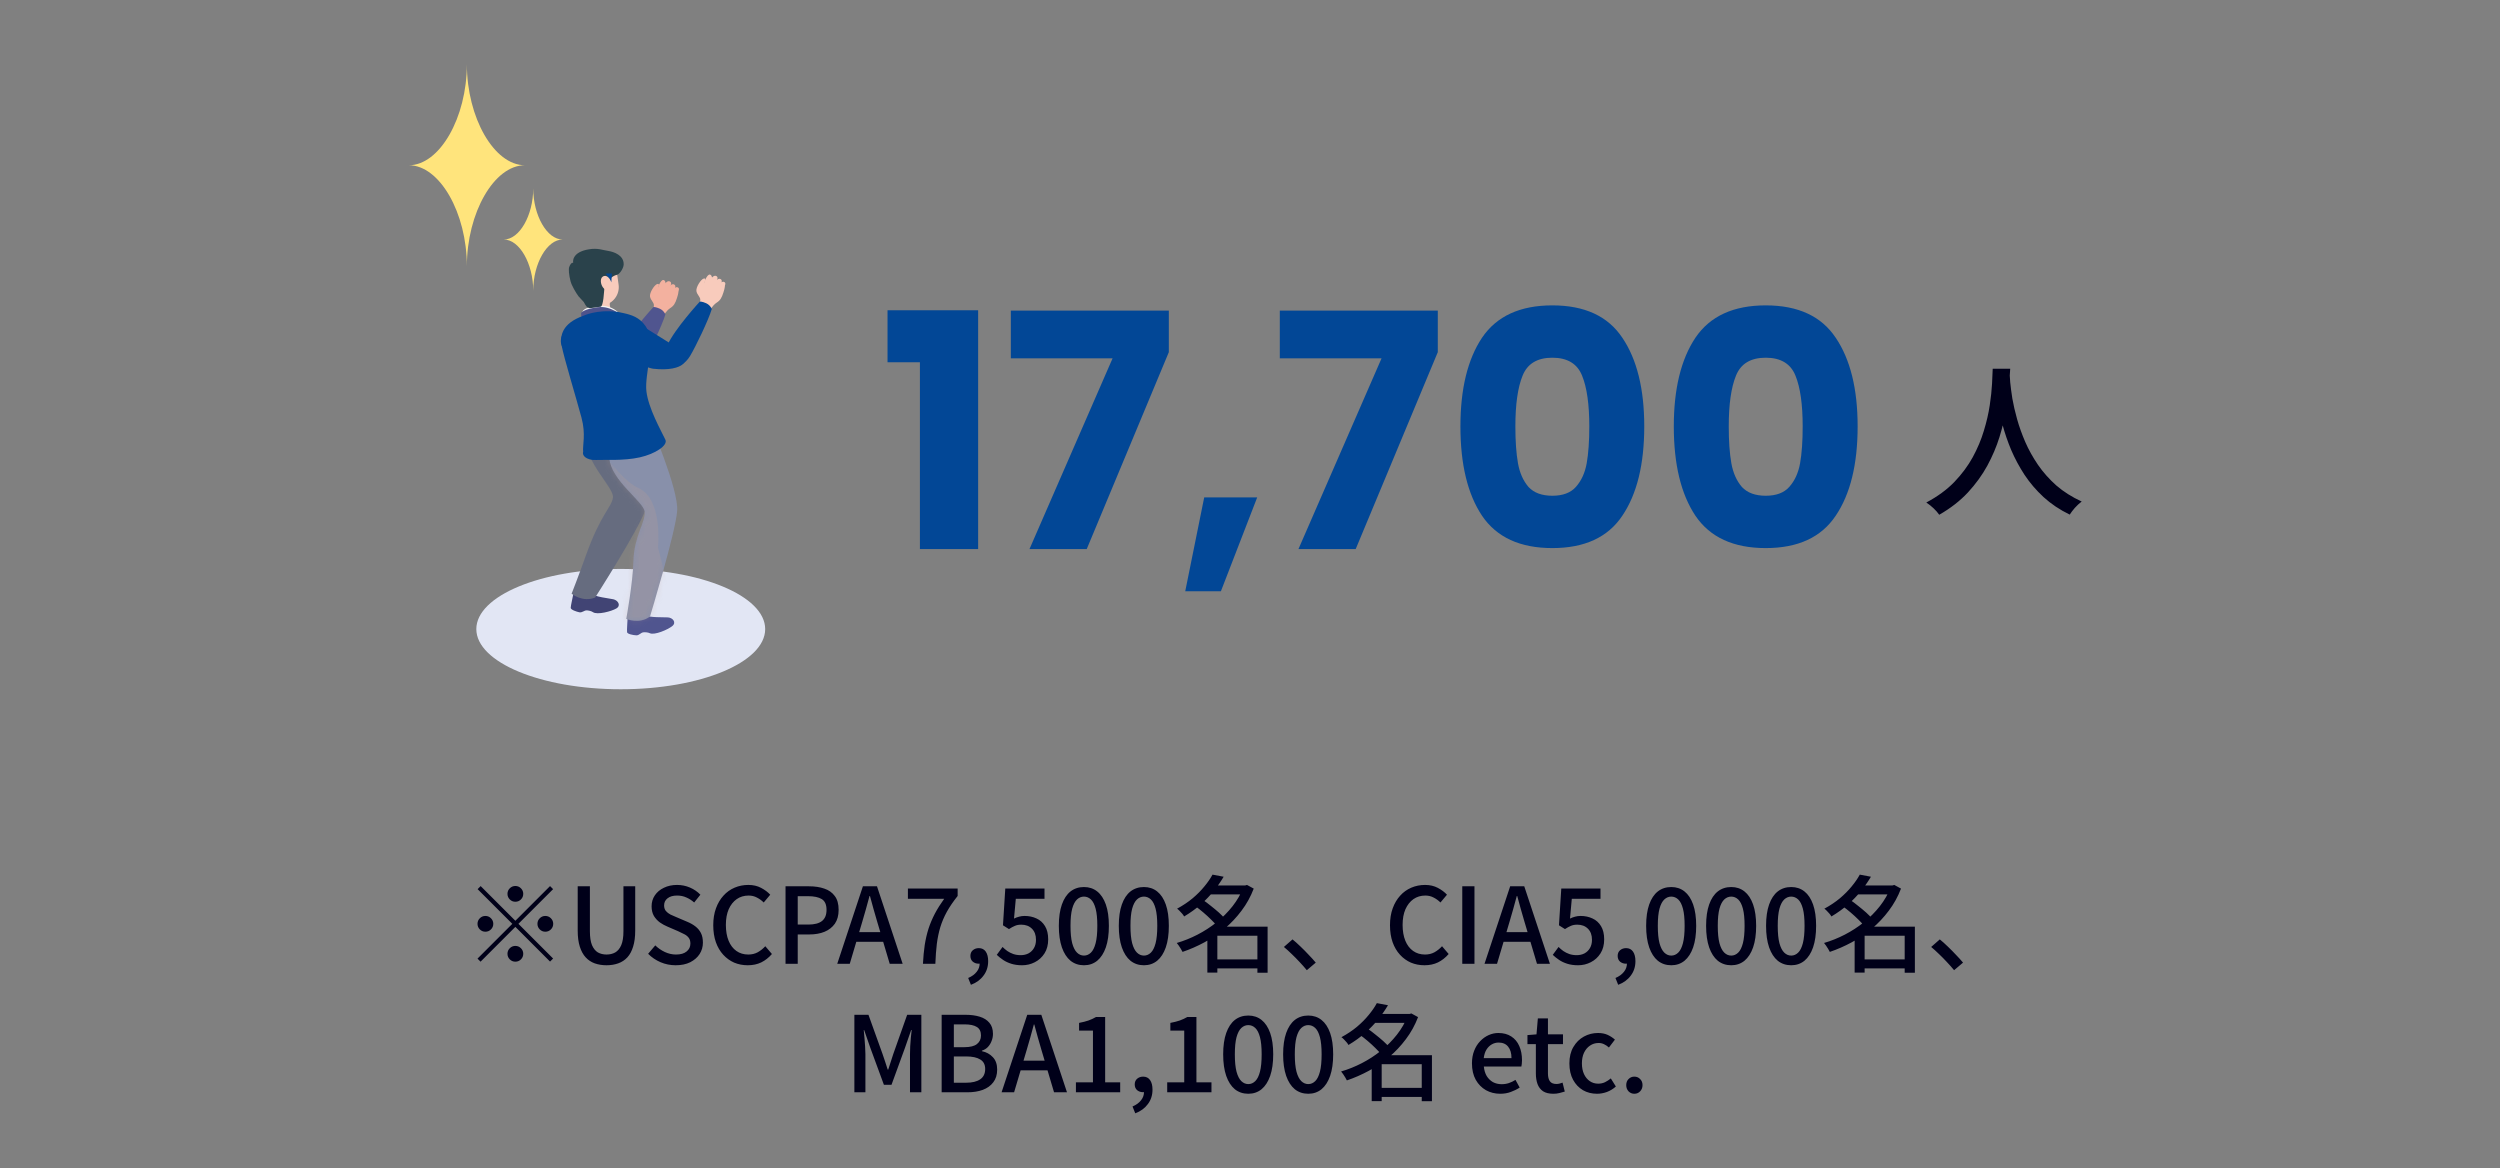 <svg width="428" height="200" viewBox="0 0 428 200" fill="none" xmlns="http://www.w3.org/2000/svg">
<rect x="0" y="0" width="428" height="200" fill="#808080" stroke="none"/>
<path d="M106.273 118C92.617 118 81.546 113.389 81.546 107.701C81.546 102.013 92.617 97.401 106.273 97.401C119.929 97.401 131 102.013 131 107.701C131 113.389 119.929 118 106.273 118Z" fill="#E2E6F4"/>
<path d="M111.764 52.906C111.764 52.906 111.918 52.841 111.949 52.301C111.981 51.761 111.4 51.433 111.283 50.773C111.165 50.114 112.069 48.704 112.554 48.611C113.039 48.518 112.693 49.082 112.642 49.525C112.642 49.525 112.919 49.079 113.062 48.621C113.204 48.163 114.064 48.492 115.093 49.04C116.12 49.588 116.398 49.444 115.912 50.976C115.61 51.929 115.378 52.344 114.721 52.764C114.065 53.185 113.507 54.178 113.507 54.178L111.764 52.905V52.906Z" fill="#F3B19F"/>
<path d="M114.584 49.255C114.584 49.255 115.147 48.523 114.771 48.238C114.395 47.953 113.959 48.347 113.781 48.686C113.602 49.026 112.922 49.988 113.3 50.141C113.676 50.293 114.265 49.693 114.585 49.256L114.584 49.255Z" fill="#F3B19F"/>
<path d="M115.306 49.774C115.306 49.774 115.868 49.041 115.493 48.756C115.117 48.471 114.681 48.865 114.502 49.205C114.324 49.544 113.644 50.506 114.021 50.66C114.398 50.812 114.986 50.211 115.307 49.775L115.306 49.774Z" fill="#F3B19F"/>
<path d="M115.953 50.163C115.953 50.163 116.458 49.505 116.12 49.25C115.783 48.995 115.391 49.347 115.232 49.652C115.073 49.957 114.463 50.819 114.801 50.956C115.138 51.093 115.666 50.554 115.953 50.163V50.163Z" fill="#F3B19F"/>
<path d="M113.975 48.88C113.975 48.88 114.033 47.96 113.561 47.931C113.089 47.902 112.513 49.342 112.555 49.722C112.596 50.103 113.004 50.407 113.402 50.326C113.8 50.245 113.952 49.421 113.974 48.88H113.975Z" fill="#F3B19F"/>
<path d="M100.237 55.703C100.237 55.703 97.126 54.51 96.106 57.77C95.085 61.03 102.765 63.931 103.861 64.057C109.133 64.661 111.175 62.374 107.655 60.252C106.037 59.276 102.451 56.935 100.238 55.703L100.237 55.703Z" fill="#024796"/>
<path d="M113.915 53.838C113.33 55.788 111.103 60.374 110.205 61.861C109.307 63.347 108.175 63.725 107.526 63.674C106.877 63.621 105.038 62.868 106.298 60.054C107.557 57.24 111.866 52.564 111.866 52.564C111.866 52.564 112.226 52.517 112.949 52.846C113.672 53.173 113.916 53.839 113.916 53.839L113.915 53.838Z" fill="#50558F"/>
<path d="M107.776 104.269C107.776 104.269 107.455 105.342 107.442 105.834C107.427 106.326 107.304 107.911 107.356 108.236C107.407 108.562 108.444 108.745 108.939 108.769C109.434 108.792 109.691 108.302 110.144 108.253C110.408 108.224 110.919 108.244 111.239 108.402C112.034 108.795 114.355 107.791 115.103 107.175C115.85 106.56 115.18 105.752 114.344 105.698C113.616 105.652 111.147 105.757 110.465 105.316C109.784 104.877 109.926 103.778 109.926 103.778L107.777 104.269H107.776Z" fill="#50558F"/>
<path d="M98.718 100.203C98.718 100.203 98.24 101.217 98.151 101.702C98.063 102.186 97.704 103.735 97.705 104.064C97.707 104.394 98.705 104.729 99.191 104.826C99.677 104.923 100.004 104.477 100.459 104.495C100.725 104.506 101.228 104.602 101.52 104.806C102.246 105.312 104.693 104.663 105.524 104.165C106.355 103.667 105.815 102.77 104.995 102.593C104.283 102.439 101.825 102.176 101.218 101.639C100.611 101.103 100.915 100.038 100.915 100.038L98.717 100.204L98.718 100.203Z" fill="#414474"/>
<path d="M103.344 70.441C103.344 70.441 101.264 71.3 100.559 75.12C99.854 78.939 105.188 83.462 104.936 85.189C104.685 86.916 102.872 87.897 100.284 95.155C99.044 98.633 97.857 101.65 97.857 101.65C97.857 101.65 99.748 103.182 101.892 102.294C101.892 102.294 109.312 90.717 110.533 87.221C111.753 83.725 107.758 72.034 107.758 72.034L103.344 70.441Z" fill="#666C7F"/>
<path d="M104.888 72.135C104.888 72.135 103.988 74.551 104.302 78.422C104.617 82.291 110.161 85.852 110.368 87.585C110.575 89.318 108.549 91.741 108.44 96.086C108.347 99.774 107.219 105.951 107.219 105.951C107.219 105.951 109.446 106.944 111.284 105.535C111.284 105.535 115.663 91.143 115.932 87.451C116.201 83.76 111.238 72.301 111.238 72.301L104.887 72.135H104.888Z" fill="#8890AA"/>
<mask id="mask0_5204_1631" style="mask-type:luminance" maskUnits="userSpaceOnUse" x="104" y="72" width="12" height="35">
<path d="M104.888 72.135C104.888 72.135 103.988 74.551 104.302 78.422C104.617 82.291 110.161 85.852 110.368 87.585C110.575 89.318 108.549 91.741 108.44 96.086C108.347 99.774 107.219 105.951 107.219 105.951C107.219 105.951 109.446 106.944 111.284 105.535C111.284 105.535 115.663 91.143 115.932 87.451C116.201 83.76 111.238 72.301 111.238 72.301L104.887 72.135H104.888Z" fill="white"/>
</mask>
<g mask="url(#mask0_5204_1631)">
<g style="mix-blend-mode:multiply" opacity="0.22">
<path d="M99.343 71.608C99.343 71.608 105.055 81.667 109.295 83.549C113.534 85.43 112.642 93.731 112.642 93.731L115.379 104.522L106.819 109.142L99.342 71.608H99.343Z" fill="#BEA090"/>
</g>
</g>
<path d="M104.113 50.48L104.661 53.814C104.661 53.814 103.584 54.517 102.368 54.715C101.696 54.825 100.982 54.358 100.982 54.358L100.383 51.087L104.113 50.48Z" fill="#F8CBBC"/>
<g style="mix-blend-mode:multiply">
<path d="M104.362 51.996C104.362 51.996 103.868 53.003 102.576 53.178C101.284 53.352 100.66 52.597 100.66 52.597L100.383 51.087L104.112 50.48L104.361 51.996H104.362Z" fill="#F8CBBC"/>
</g>
<path d="M106.065 53.716C106.065 53.716 104.918 52.255 102.772 52.347C100.625 52.439 99.681 52.991 99.7 53.503C99.719 54.015 100.361 55.001 100.361 55.001L106.065 53.716Z" fill="#F2F2F2"/>
<path d="M105.804 48.019C105.804 48.019 105.517 50.867 104.396 51.073L103.832 48.572L105.804 48.019Z" fill="#024796"/>
<path d="M106.422 54.016C106.422 54.016 104.56 52.305 102.364 52.593C100.167 52.882 99.481 53.438 99.475 53.684C99.469 53.929 99.686 54.964 99.686 54.964L106.422 54.014V54.016Z" fill="#4E538C"/>
<path d="M113.914 75.276C113.141 73.648 111.012 69.933 110.663 66.973C110.313 64.013 112.396 58.48 110.488 55.788C109.444 54.316 108.154 53.909 106.644 53.582C106.424 53.524 106.179 53.472 105.908 53.429C105.862 53.42 105.817 53.41 105.771 53.401C105.714 53.389 105.656 53.384 105.599 53.385C105.587 53.383 105.575 53.382 105.563 53.38C102.168 52.956 99.909 54.045 99.909 54.045C96.133 55.381 95.853 57.562 96.162 59.209C96.538 61.22 98.608 67.99 99.548 71.49C100.331 74.409 99.706 76.172 99.839 77.395L99.812 77.432C99.812 77.432 99.611 78.236 100.9 78.624C101.269 78.735 101.658 78.771 102.043 78.748C103.364 78.668 106.701 78.936 109.546 78.298C112.164 77.711 114.378 76.258 113.913 75.278L113.914 75.276Z" fill="#024796"/>
<path d="M99.341 47.688C99.099 45.961 100.31 44.364 102.048 44.123C103.786 43.881 105.391 45.086 105.634 46.813L105.903 48.721C106.146 50.448 104.934 52.044 103.196 52.286C101.458 52.528 99.853 51.323 99.61 49.596L99.341 47.688Z" fill="#F8CBBC"/>
<path d="M99.945 51.714C100.313 52.35 100.473 52.816 101.207 52.738C101.563 52.7 102.592 52.51 102.793 52.515C103.324 52.529 103.414 49.708 103.468 49.358C103.664 48.083 104.992 47.157 105.544 47.074C106.095 46.99 106.751 45.91 106.773 45.3C106.829 43.7 105.091 43.104 104.119 42.957C103.147 42.812 102.376 42.438 100.866 42.674C97.707 43.168 98.128 45.003 98.128 45.003C98.128 45.003 97.796 44.802 97.451 45.709C97.322 46.049 97.385 47.041 97.678 48.152C97.876 48.906 98.576 50.094 99.037 50.725L99.946 51.712L99.945 51.714Z" fill="#2A424B"/>
<path d="M103.703 46.83C103.703 46.83 104.228 47.555 104.401 47.801C104.575 48.047 104.655 48.345 104.655 48.345L104.755 46.834L103.703 46.83Z" fill="#024796"/>
<path d="M104.388 47.782C104.388 47.782 103.827 46.86 103.141 47.398C102.455 47.937 103.096 50.149 104.658 49.703L104.388 47.782Z" fill="#F8CBBC"/>
<path d="M119.708 51.976C119.708 51.976 119.862 51.912 119.893 51.371C119.925 50.831 119.344 50.503 119.227 49.843C119.11 49.184 120.014 47.775 120.498 47.681C120.983 47.588 120.638 48.153 120.586 48.595C120.586 48.595 120.864 48.15 121.006 47.691C121.149 47.233 122.009 47.563 123.037 48.11C124.065 48.658 124.342 48.514 123.857 50.046C123.554 50.999 123.322 51.415 122.666 51.834C122.01 52.255 121.451 53.248 121.451 53.248L119.708 51.975V51.976Z" fill="#F8CBBC"/>
<path d="M122.528 48.325C122.528 48.325 123.091 47.593 122.716 47.308C122.339 47.023 121.903 47.417 121.725 47.756C121.547 48.096 120.867 49.058 121.244 49.211C121.62 49.364 122.209 48.763 122.529 48.327L122.528 48.325Z" fill="#F8CBBC"/>
<path d="M123.25 48.843C123.25 48.843 123.813 48.111 123.437 47.826C123.061 47.541 122.625 47.934 122.447 48.274C122.268 48.613 121.588 49.575 121.966 49.729C122.342 49.881 122.931 49.281 123.251 48.844L123.25 48.843Z" fill="#F8CBBC"/>
<path d="M123.896 49.232C123.896 49.232 124.401 48.575 124.063 48.319C123.726 48.064 123.335 48.416 123.175 48.721C123.016 49.025 122.407 49.888 122.744 50.026C123.082 50.162 123.609 49.624 123.896 49.233V49.232Z" fill="#F8CBBC"/>
<path d="M121.92 47.951C121.92 47.951 121.977 47.03 121.505 47.001C121.034 46.973 120.457 48.412 120.499 48.793C120.541 49.173 120.948 49.478 121.346 49.397C121.744 49.315 121.897 48.491 121.919 47.951H121.92Z" fill="#F8CBBC"/>
<path d="M108.182 54.773C108.182 54.773 105.07 53.579 104.05 56.839C103.029 60.1 110.71 63.001 111.806 63.126C117.078 63.73 119.12 61.444 115.599 59.322C113.981 58.346 110.395 56.004 108.183 54.772L108.182 54.773Z" fill="#024796"/>
<path d="M121.859 52.906C121.274 54.857 119.048 59.442 118.15 60.929C117.252 62.415 116.12 62.794 115.471 62.742C114.821 62.69 112.982 61.936 114.242 59.123C115.501 56.309 119.81 51.632 119.81 51.632C119.81 51.632 120.171 51.586 120.894 51.914C121.616 52.242 121.86 52.907 121.86 52.907L121.859 52.906Z" fill="#024796"/>
<path d="M86.26 41.006C88.922 41.006 91.288 45.127 91.288 49.763C91.288 45.128 93.655 41.006 96.316 41.006C93.654 41.006 91.288 36.886 91.288 32.25C91.288 36.885 88.921 41.006 86.26 41.006Z" fill="#FFE47C"/>
<path d="M70 28.291C75.257 28.291 79.929 36.428 79.929 45.582C79.929 36.428 84.602 28.291 89.858 28.291C84.602 28.291 79.929 20.154 79.929 11C79.929 20.154 75.257 28.291 70 28.291Z" fill="#FFE47C"/>
<path d="M151.946 62.024V53.12H167.458V94H157.49V62.024H151.946ZM200.104 60.288L186.048 94H176.248L190.472 61.352H173.056V53.176H200.104V60.288ZM215.233 85.152L209.017 101.224H202.913L206.161 85.152H215.233ZM246.151 60.288L232.095 94H222.295L236.519 61.352H219.103V53.176H246.151V60.288ZM250.024 73C250.024 66.579 251.256 61.52 253.72 57.824C256.221 54.128 260.235 52.28 265.76 52.28C271.285 52.28 275.28 54.128 277.744 57.824C280.245 61.52 281.496 66.579 281.496 73C281.496 79.496 280.245 84.592 277.744 88.288C275.28 91.984 271.285 93.832 265.76 93.832C260.235 93.832 256.221 91.984 253.72 88.288C251.256 84.592 250.024 79.496 250.024 73ZM272.088 73C272.088 69.229 271.677 66.336 270.856 64.32C270.035 62.267 268.336 61.24 265.76 61.24C263.184 61.24 261.485 62.267 260.664 64.32C259.843 66.336 259.432 69.229 259.432 73C259.432 75.539 259.581 77.648 259.88 79.328C260.179 80.971 260.776 82.315 261.672 83.36C262.605 84.368 263.968 84.872 265.76 84.872C267.552 84.872 268.896 84.368 269.792 83.36C270.725 82.315 271.341 80.971 271.64 79.328C271.939 77.648 272.088 75.539 272.088 73ZM286.555 73C286.555 66.579 287.787 61.52 290.251 57.824C292.752 54.128 296.766 52.28 302.291 52.28C307.816 52.28 311.811 54.128 314.275 57.824C316.776 61.52 318.027 66.579 318.027 73C318.027 79.496 316.776 84.592 314.275 88.288C311.811 91.984 307.816 93.832 302.291 93.832C296.766 93.832 292.752 91.984 290.251 88.288C287.787 84.592 286.555 79.496 286.555 73ZM308.619 73C308.619 69.229 308.208 66.336 307.387 64.32C306.566 62.267 304.867 61.24 302.291 61.24C299.715 61.24 298.016 62.267 297.195 64.32C296.374 66.336 295.963 69.229 295.963 73C295.963 75.539 296.112 77.648 296.411 79.328C296.71 80.971 297.307 82.315 298.203 83.36C299.136 84.368 300.499 84.872 302.291 84.872C304.083 84.872 305.427 84.368 306.323 83.36C307.256 82.315 307.872 80.971 308.171 79.328C308.47 77.648 308.619 75.539 308.619 73Z" fill="#024796"/>
<path d="M341.152 63.124H344.148C344.111 63.889 344.045 64.879 343.952 66.092C343.859 67.305 343.681 68.668 343.42 70.18C343.177 71.673 342.804 73.232 342.3 74.856C341.796 76.48 341.105 78.104 340.228 79.728C339.351 81.333 338.24 82.864 336.896 84.32C335.552 85.757 333.919 87.027 331.996 88.128C331.753 87.773 331.436 87.409 331.044 87.036C330.652 86.663 330.232 86.327 329.784 86.028C331.688 85.02 333.284 83.853 334.572 82.528C335.86 81.184 336.915 79.765 337.736 78.272C338.557 76.76 339.192 75.248 339.64 73.736C340.107 72.205 340.443 70.749 340.648 69.368C340.853 67.987 340.984 66.755 341.04 65.672C341.096 64.589 341.133 63.74 341.152 63.124ZM344.036 63.768C344.055 64.104 344.092 64.664 344.148 65.448C344.223 66.213 344.344 67.137 344.512 68.22C344.699 69.303 344.969 70.479 345.324 71.748C345.679 73.017 346.145 74.324 346.724 75.668C347.303 76.993 348.031 78.3 348.908 79.588C349.785 80.857 350.831 82.033 352.044 83.116C353.276 84.18 354.723 85.095 356.384 85.86C355.973 86.177 355.581 86.541 355.208 86.952C354.853 87.363 354.564 87.745 354.34 88.1C352.641 87.279 351.148 86.28 349.86 85.104C348.591 83.928 347.499 82.649 346.584 81.268C345.688 79.887 344.932 78.477 344.316 77.04C343.719 75.603 343.233 74.193 342.86 72.812C342.505 71.431 342.235 70.152 342.048 68.976C341.861 67.781 341.731 66.755 341.656 65.896C341.581 65.037 341.525 64.412 341.488 64.02L344.036 63.768Z" fill="#000019"/>
<path d="M88.23 154.38C87.858 154.38 87.54 154.248 87.275 153.984C87.011 153.72 86.879 153.402 86.879 153.03C86.879 152.658 87.011 152.34 87.275 152.076C87.54 151.812 87.858 151.68 88.23 151.68C88.602 151.68 88.919 151.812 89.183 152.076C89.448 152.34 89.579 152.658 89.579 153.03C89.579 153.402 89.448 153.72 89.183 153.984C88.919 154.248 88.602 154.38 88.23 154.38ZM88.23 157.638L94.169 151.698L94.692 152.22L88.751 158.16L94.692 164.1L94.169 164.622L88.23 158.682L82.272 164.64L81.749 164.118L87.707 158.16L81.767 152.22L82.29 151.698L88.23 157.638ZM84.45 158.16C84.45 158.532 84.317 158.85 84.053 159.114C83.79 159.378 83.472 159.51 83.1 159.51C82.728 159.51 82.409 159.378 82.145 159.114C81.882 158.85 81.749 158.532 81.749 158.16C81.749 157.788 81.882 157.47 82.145 157.206C82.409 156.942 82.728 156.81 83.1 156.81C83.472 156.81 83.79 156.942 84.053 157.206C84.317 157.47 84.45 157.788 84.45 158.16ZM92.01 158.16C92.01 157.788 92.141 157.47 92.406 157.206C92.669 156.942 92.987 156.81 93.359 156.81C93.731 156.81 94.049 156.942 94.314 157.206C94.578 157.47 94.71 157.788 94.71 158.16C94.71 158.532 94.578 158.85 94.314 159.114C94.049 159.378 93.731 159.51 93.359 159.51C92.987 159.51 92.669 159.378 92.406 159.114C92.141 158.85 92.01 158.532 92.01 158.16ZM88.23 161.94C88.602 161.94 88.919 162.072 89.183 162.336C89.448 162.6 89.579 162.918 89.579 163.29C89.579 163.662 89.448 163.98 89.183 164.244C88.919 164.508 88.602 164.64 88.23 164.64C87.858 164.64 87.54 164.508 87.275 164.244C87.011 163.98 86.879 163.662 86.879 163.29C86.879 162.918 87.011 162.6 87.275 162.336C87.54 162.072 87.858 161.94 88.23 161.94ZM103.835 165.252C103.103 165.252 102.431 165.144 101.819 164.928C101.219 164.712 100.703 164.37 100.271 163.902C99.84 163.434 99.504 162.822 99.263 162.066C99.023 161.31 98.903 160.392 98.903 159.312V151.734H100.991V159.438C100.991 160.434 101.111 161.226 101.351 161.814C101.603 162.39 101.939 162.804 102.359 163.056C102.791 163.296 103.283 163.416 103.835 163.416C104.399 163.416 104.897 163.296 105.329 163.056C105.761 162.804 106.103 162.39 106.355 161.814C106.607 161.226 106.733 160.434 106.733 159.438V151.734H108.749V159.312C108.749 160.392 108.629 161.31 108.389 162.066C108.161 162.822 107.831 163.434 107.399 163.902C106.967 164.37 106.445 164.712 105.833 164.928C105.233 165.144 104.567 165.252 103.835 165.252ZM115.675 165.252C114.763 165.252 113.899 165.078 113.083 164.73C112.279 164.382 111.571 163.902 110.959 163.29L112.183 161.85C112.663 162.318 113.209 162.696 113.821 162.984C114.445 163.272 115.081 163.416 115.729 163.416C116.521 163.416 117.127 163.242 117.547 162.894C117.979 162.546 118.195 162.096 118.195 161.544C118.195 161.136 118.105 160.812 117.925 160.572C117.745 160.32 117.493 160.11 117.169 159.942C116.857 159.774 116.497 159.6 116.089 159.42L114.253 158.628C113.821 158.448 113.395 158.214 112.975 157.926C112.567 157.626 112.225 157.254 111.949 156.81C111.685 156.354 111.553 155.802 111.553 155.154C111.553 154.458 111.739 153.834 112.111 153.282C112.483 152.73 112.999 152.298 113.659 151.986C114.319 151.662 115.069 151.5 115.909 151.5C116.689 151.5 117.427 151.65 118.123 151.95C118.819 152.25 119.413 152.658 119.905 153.174L118.843 154.506C118.423 154.134 117.973 153.846 117.493 153.642C117.025 153.426 116.497 153.318 115.909 153.318C115.225 153.318 114.685 153.474 114.289 153.786C113.893 154.086 113.695 154.494 113.695 155.01C113.695 155.394 113.797 155.712 114.001 155.964C114.205 156.204 114.469 156.408 114.793 156.576C115.129 156.732 115.471 156.882 115.819 157.026L117.637 157.8C118.165 158.016 118.633 158.28 119.041 158.592C119.449 158.904 119.767 159.282 119.995 159.726C120.223 160.17 120.337 160.722 120.337 161.382C120.337 162.09 120.151 162.738 119.779 163.326C119.407 163.902 118.873 164.37 118.177 164.73C117.481 165.078 116.647 165.252 115.675 165.252ZM128.013 165.252C127.185 165.252 126.411 165.102 125.691 164.802C124.983 164.49 124.359 164.04 123.819 163.452C123.279 162.864 122.859 162.15 122.559 161.31C122.259 160.458 122.109 159.486 122.109 158.394C122.109 157.314 122.265 156.348 122.577 155.496C122.889 154.644 123.315 153.924 123.855 153.336C124.395 152.736 125.031 152.28 125.763 151.968C126.495 151.656 127.281 151.5 128.121 151.5C128.937 151.5 129.663 151.668 130.299 152.004C130.935 152.34 131.457 152.73 131.865 153.174L130.749 154.506C130.401 154.158 130.011 153.876 129.579 153.66C129.159 153.432 128.685 153.318 128.157 153.318C127.389 153.318 126.711 153.522 126.123 153.93C125.547 154.338 125.091 154.914 124.755 155.658C124.431 156.402 124.269 157.296 124.269 158.34C124.269 159.384 124.425 160.29 124.737 161.058C125.049 161.814 125.493 162.396 126.069 162.804C126.645 163.212 127.323 163.416 128.103 163.416C128.703 163.416 129.237 163.29 129.705 163.038C130.185 162.774 130.623 162.426 131.019 161.994L132.153 163.326C131.613 163.95 131.001 164.43 130.317 164.766C129.645 165.09 128.877 165.252 128.013 165.252ZM134.483 165V151.734H138.497C139.493 151.734 140.369 151.866 141.125 152.13C141.881 152.382 142.475 152.802 142.907 153.39C143.351 153.966 143.573 154.758 143.573 155.766C143.573 156.726 143.357 157.518 142.925 158.142C142.493 158.754 141.899 159.216 141.143 159.528C140.399 159.828 139.541 159.978 138.569 159.978H136.571V165H134.483ZM136.571 158.286H138.389C139.433 158.286 140.213 158.082 140.729 157.674C141.245 157.266 141.503 156.63 141.503 155.766C141.503 154.878 141.233 154.266 140.693 153.93C140.153 153.594 139.355 153.426 138.299 153.426H136.571V158.286ZM143.337 165L147.729 151.734H150.141L154.533 165H152.319L150.177 157.8C149.961 157.08 149.751 156.354 149.547 155.622C149.343 154.878 149.139 154.134 148.935 153.39H148.863C148.671 154.146 148.467 154.89 148.251 155.622C148.047 156.354 147.837 157.08 147.621 157.8L145.479 165H143.337ZM145.821 161.238V159.582H152.013V161.238H145.821ZM158.008 165C158.068 163.836 158.17 162.762 158.314 161.778C158.47 160.794 158.686 159.864 158.962 158.988C159.25 158.112 159.61 157.26 160.042 156.432C160.486 155.592 161.02 154.74 161.644 153.876H155.434V152.112H163.948V153.39C163.192 154.338 162.574 155.244 162.094 156.108C161.626 156.96 161.254 157.836 160.978 158.736C160.714 159.624 160.516 160.578 160.384 161.598C160.264 162.606 160.18 163.74 160.132 165H158.008ZM166.222 168.6L165.754 167.43C166.378 167.166 166.864 166.812 167.212 166.368C167.56 165.936 167.728 165.45 167.716 164.91L167.572 163.254L168.436 164.622C168.316 164.754 168.178 164.85 168.022 164.91C167.866 164.958 167.698 164.982 167.518 164.982C167.158 164.982 166.834 164.868 166.546 164.64C166.27 164.4 166.132 164.07 166.132 163.65C166.132 163.242 166.27 162.918 166.546 162.678C166.834 162.438 167.176 162.318 167.572 162.318C168.088 162.318 168.484 162.516 168.76 162.912C169.036 163.308 169.174 163.854 169.174 164.55C169.174 165.498 168.91 166.32 168.382 167.016C167.866 167.724 167.146 168.252 166.222 168.6ZM174.985 165.252C174.301 165.252 173.689 165.168 173.149 165C172.609 164.832 172.135 164.61 171.727 164.334C171.319 164.058 170.959 163.77 170.647 163.47L171.637 162.12C171.889 162.372 172.165 162.606 172.465 162.822C172.765 163.026 173.101 163.194 173.473 163.326C173.857 163.458 174.283 163.524 174.751 163.524C175.243 163.524 175.687 163.422 176.083 163.218C176.479 163.002 176.791 162.696 177.019 162.3C177.247 161.904 177.361 161.436 177.361 160.896C177.361 160.08 177.127 159.444 176.659 158.988C176.203 158.532 175.597 158.304 174.841 158.304C174.421 158.304 174.061 158.37 173.761 158.502C173.461 158.622 173.119 158.808 172.735 159.06L171.709 158.412L172.105 152.112H178.819V153.876H173.905L173.599 157.26C173.887 157.116 174.175 157.008 174.463 156.936C174.751 156.852 175.069 156.81 175.417 156.81C176.161 156.81 176.839 156.954 177.451 157.242C178.063 157.518 178.549 157.956 178.909 158.556C179.269 159.144 179.449 159.9 179.449 160.824C179.449 161.76 179.239 162.558 178.819 163.218C178.399 163.878 177.847 164.382 177.163 164.73C176.491 165.078 175.765 165.252 174.985 165.252ZM185.575 165.252C184.687 165.252 183.919 164.994 183.271 164.478C182.635 163.95 182.143 163.188 181.795 162.192C181.447 161.184 181.273 159.954 181.273 158.502C181.273 157.05 181.447 155.832 181.795 154.848C182.143 153.864 182.635 153.12 183.271 152.616C183.919 152.112 184.687 151.86 185.575 151.86C186.451 151.86 187.207 152.112 187.843 152.616C188.479 153.12 188.971 153.864 189.319 154.848C189.667 155.832 189.841 157.05 189.841 158.502C189.841 159.954 189.667 161.184 189.319 162.192C188.971 163.188 188.479 163.95 187.843 164.478C187.207 164.994 186.451 165.252 185.575 165.252ZM185.575 163.596C186.019 163.596 186.415 163.428 186.763 163.092C187.111 162.756 187.381 162.216 187.573 161.472C187.765 160.728 187.861 159.738 187.861 158.502C187.861 157.266 187.765 156.288 187.573 155.568C187.381 154.836 187.111 154.308 186.763 153.984C186.415 153.66 186.019 153.498 185.575 153.498C185.131 153.498 184.735 153.66 184.387 153.984C184.039 154.308 183.763 154.836 183.559 155.568C183.367 156.288 183.271 157.266 183.271 158.502C183.271 159.738 183.367 160.728 183.559 161.472C183.763 162.216 184.039 162.756 184.387 163.092C184.735 163.428 185.131 163.596 185.575 163.596ZM195.84 165.252C194.952 165.252 194.184 164.994 193.536 164.478C192.9 163.95 192.408 163.188 192.06 162.192C191.712 161.184 191.538 159.954 191.538 158.502C191.538 157.05 191.712 155.832 192.06 154.848C192.408 153.864 192.9 153.12 193.536 152.616C194.184 152.112 194.952 151.86 195.84 151.86C196.716 151.86 197.472 152.112 198.108 152.616C198.744 153.12 199.236 153.864 199.584 154.848C199.932 155.832 200.106 157.05 200.106 158.502C200.106 159.954 199.932 161.184 199.584 162.192C199.236 163.188 198.744 163.95 198.108 164.478C197.472 164.994 196.716 165.252 195.84 165.252ZM195.84 163.596C196.284 163.596 196.68 163.428 197.028 163.092C197.376 162.756 197.646 162.216 197.838 161.472C198.03 160.728 198.126 159.738 198.126 158.502C198.126 157.266 198.03 156.288 197.838 155.568C197.646 154.836 197.376 154.308 197.028 153.984C196.68 153.66 196.284 153.498 195.84 153.498C195.396 153.498 195 153.66 194.652 153.984C194.304 154.308 194.028 154.836 193.824 155.568C193.632 156.288 193.536 157.266 193.536 158.502C193.536 159.738 193.632 160.728 193.824 161.472C194.028 162.216 194.304 162.756 194.652 163.092C195 163.428 195.396 163.596 195.84 163.596ZM207.654 164.244H216.06V165.792H207.654V164.244ZM206.916 151.59H213.414V153.12H206.916V151.59ZM207.582 149.736L209.49 150.096C209.01 150.912 208.446 151.722 207.798 152.526C207.15 153.33 206.406 154.104 205.566 154.848C204.738 155.58 203.79 156.264 202.722 156.9C202.65 156.756 202.542 156.6 202.398 156.432C202.254 156.264 202.104 156.102 201.948 155.946C201.804 155.79 201.66 155.664 201.516 155.568C202.512 155.028 203.4 154.434 204.18 153.786C204.96 153.126 205.632 152.448 206.196 151.752C206.772 151.056 207.234 150.384 207.582 149.736ZM212.874 151.59H213.18L213.486 151.5L214.638 152.13C214.11 153.51 213.414 154.77 212.55 155.91C211.698 157.05 210.732 158.076 209.652 158.988C208.572 159.888 207.42 160.668 206.196 161.328C204.972 161.988 203.724 162.534 202.452 162.966C202.38 162.81 202.284 162.636 202.164 162.444C202.056 162.252 201.936 162.066 201.804 161.886C201.684 161.706 201.57 161.556 201.462 161.436C202.662 161.088 203.844 160.614 205.008 160.014C206.172 159.414 207.264 158.706 208.284 157.89C209.316 157.062 210.228 156.144 211.02 155.136C211.812 154.128 212.43 153.048 212.874 151.896V151.59ZM204.612 155.118L205.89 154.038C206.346 154.338 206.814 154.686 207.294 155.082C207.786 155.466 208.248 155.85 208.68 156.234C209.112 156.618 209.46 156.984 209.724 157.332L208.356 158.538C208.104 158.214 207.768 157.848 207.348 157.44C206.94 157.032 206.496 156.624 206.016 156.216C205.536 155.808 205.068 155.442 204.612 155.118ZM215.268 158.646H217.014V166.53H215.268V158.646ZM208.41 158.646H216.114V160.194H208.41V166.512H206.7V159.942L208.032 158.646H208.41ZM223.728 166.098C223.356 165.642 222.942 165.174 222.486 164.694C222.042 164.214 221.586 163.752 221.118 163.308C220.662 162.864 220.224 162.468 219.804 162.12L221.28 160.824C221.712 161.172 222.168 161.58 222.648 162.048C223.128 162.504 223.596 162.978 224.052 163.47C224.52 163.95 224.922 164.394 225.258 164.802L223.728 166.098ZM243.87 165.252C243.042 165.252 242.268 165.102 241.548 164.802C240.84 164.49 240.216 164.04 239.676 163.452C239.136 162.864 238.716 162.15 238.416 161.31C238.116 160.458 237.966 159.486 237.966 158.394C237.966 157.314 238.122 156.348 238.434 155.496C238.746 154.644 239.172 153.924 239.712 153.336C240.252 152.736 240.888 152.28 241.62 151.968C242.352 151.656 243.138 151.5 243.978 151.5C244.794 151.5 245.52 151.668 246.156 152.004C246.792 152.34 247.314 152.73 247.722 153.174L246.606 154.506C246.258 154.158 245.868 153.876 245.436 153.66C245.016 153.432 244.542 153.318 244.014 153.318C243.246 153.318 242.568 153.522 241.98 153.93C241.404 154.338 240.948 154.914 240.612 155.658C240.288 156.402 240.126 157.296 240.126 158.34C240.126 159.384 240.282 160.29 240.594 161.058C240.906 161.814 241.35 162.396 241.926 162.804C242.502 163.212 243.18 163.416 243.96 163.416C244.56 163.416 245.094 163.29 245.562 163.038C246.042 162.774 246.48 162.426 246.876 161.994L248.01 163.326C247.47 163.95 246.858 164.43 246.174 164.766C245.502 165.09 244.734 165.252 243.87 165.252ZM250.341 165V151.734H252.429V165H250.341ZM254.149 165L258.541 151.734H260.953L265.345 165H263.131L260.989 157.8C260.773 157.08 260.563 156.354 260.359 155.622C260.155 154.878 259.951 154.134 259.747 153.39H259.675C259.483 154.146 259.279 154.89 259.063 155.622C258.859 156.354 258.649 157.08 258.433 157.8L256.291 165H254.149ZM256.633 161.238V159.582H262.825V161.238H256.633ZM270.171 165.252C269.487 165.252 268.875 165.168 268.335 165C267.795 164.832 267.321 164.61 266.913 164.334C266.505 164.058 266.145 163.77 265.833 163.47L266.823 162.12C267.075 162.372 267.351 162.606 267.651 162.822C267.951 163.026 268.287 163.194 268.659 163.326C269.043 163.458 269.469 163.524 269.937 163.524C270.429 163.524 270.873 163.422 271.269 163.218C271.665 163.002 271.977 162.696 272.205 162.3C272.433 161.904 272.547 161.436 272.547 160.896C272.547 160.08 272.313 159.444 271.845 158.988C271.389 158.532 270.783 158.304 270.027 158.304C269.607 158.304 269.247 158.37 268.947 158.502C268.647 158.622 268.305 158.808 267.921 159.06L266.895 158.412L267.291 152.112H274.005V153.876H269.091L268.785 157.26C269.073 157.116 269.361 157.008 269.649 156.936C269.937 156.852 270.255 156.81 270.603 156.81C271.347 156.81 272.025 156.954 272.637 157.242C273.249 157.518 273.735 157.956 274.095 158.556C274.455 159.144 274.635 159.9 274.635 160.824C274.635 161.76 274.425 162.558 274.005 163.218C273.585 163.878 273.033 164.382 272.349 164.73C271.677 165.078 270.951 165.252 270.171 165.252ZM277.034 168.6L276.566 167.43C277.19 167.166 277.676 166.812 278.024 166.368C278.372 165.936 278.54 165.45 278.528 164.91L278.384 163.254L279.248 164.622C279.128 164.754 278.99 164.85 278.834 164.91C278.678 164.958 278.51 164.982 278.33 164.982C277.97 164.982 277.646 164.868 277.358 164.64C277.082 164.4 276.944 164.07 276.944 163.65C276.944 163.242 277.082 162.918 277.358 162.678C277.646 162.438 277.988 162.318 278.384 162.318C278.9 162.318 279.296 162.516 279.572 162.912C279.848 163.308 279.986 163.854 279.986 164.55C279.986 165.498 279.722 166.32 279.194 167.016C278.678 167.724 277.958 168.252 277.034 168.6ZM286.122 165.252C285.234 165.252 284.466 164.994 283.818 164.478C283.182 163.95 282.69 163.188 282.342 162.192C281.994 161.184 281.82 159.954 281.82 158.502C281.82 157.05 281.994 155.832 282.342 154.848C282.69 153.864 283.182 153.12 283.818 152.616C284.466 152.112 285.234 151.86 286.122 151.86C286.998 151.86 287.754 152.112 288.39 152.616C289.026 153.12 289.518 153.864 289.866 154.848C290.214 155.832 290.388 157.05 290.388 158.502C290.388 159.954 290.214 161.184 289.866 162.192C289.518 163.188 289.026 163.95 288.39 164.478C287.754 164.994 286.998 165.252 286.122 165.252ZM286.122 163.596C286.566 163.596 286.962 163.428 287.31 163.092C287.658 162.756 287.928 162.216 288.12 161.472C288.312 160.728 288.408 159.738 288.408 158.502C288.408 157.266 288.312 156.288 288.12 155.568C287.928 154.836 287.658 154.308 287.31 153.984C286.962 153.66 286.566 153.498 286.122 153.498C285.678 153.498 285.282 153.66 284.934 153.984C284.586 154.308 284.31 154.836 284.106 155.568C283.914 156.288 283.818 157.266 283.818 158.502C283.818 159.738 283.914 160.728 284.106 161.472C284.31 162.216 284.586 162.756 284.934 163.092C285.282 163.428 285.678 163.596 286.122 163.596ZM296.387 165.252C295.499 165.252 294.731 164.994 294.083 164.478C293.447 163.95 292.955 163.188 292.607 162.192C292.259 161.184 292.085 159.954 292.085 158.502C292.085 157.05 292.259 155.832 292.607 154.848C292.955 153.864 293.447 153.12 294.083 152.616C294.731 152.112 295.499 151.86 296.387 151.86C297.263 151.86 298.019 152.112 298.655 152.616C299.291 153.12 299.783 153.864 300.131 154.848C300.479 155.832 300.653 157.05 300.653 158.502C300.653 159.954 300.479 161.184 300.131 162.192C299.783 163.188 299.291 163.95 298.655 164.478C298.019 164.994 297.263 165.252 296.387 165.252ZM296.387 163.596C296.831 163.596 297.227 163.428 297.575 163.092C297.923 162.756 298.193 162.216 298.385 161.472C298.577 160.728 298.673 159.738 298.673 158.502C298.673 157.266 298.577 156.288 298.385 155.568C298.193 154.836 297.923 154.308 297.575 153.984C297.227 153.66 296.831 153.498 296.387 153.498C295.943 153.498 295.547 153.66 295.199 153.984C294.851 154.308 294.575 154.836 294.371 155.568C294.179 156.288 294.083 157.266 294.083 158.502C294.083 159.738 294.179 160.728 294.371 161.472C294.575 162.216 294.851 162.756 295.199 163.092C295.547 163.428 295.943 163.596 296.387 163.596ZM306.653 165.252C305.765 165.252 304.997 164.994 304.349 164.478C303.713 163.95 303.221 163.188 302.873 162.192C302.525 161.184 302.351 159.954 302.351 158.502C302.351 157.05 302.525 155.832 302.873 154.848C303.221 153.864 303.713 153.12 304.349 152.616C304.997 152.112 305.765 151.86 306.653 151.86C307.529 151.86 308.285 152.112 308.921 152.616C309.557 153.12 310.049 153.864 310.397 154.848C310.745 155.832 310.919 157.05 310.919 158.502C310.919 159.954 310.745 161.184 310.397 162.192C310.049 163.188 309.557 163.95 308.921 164.478C308.285 164.994 307.529 165.252 306.653 165.252ZM306.653 163.596C307.097 163.596 307.493 163.428 307.841 163.092C308.189 162.756 308.459 162.216 308.651 161.472C308.843 160.728 308.939 159.738 308.939 158.502C308.939 157.266 308.843 156.288 308.651 155.568C308.459 154.836 308.189 154.308 307.841 153.984C307.493 153.66 307.097 153.498 306.653 153.498C306.209 153.498 305.813 153.66 305.465 153.984C305.117 154.308 304.841 154.836 304.637 155.568C304.445 156.288 304.349 157.266 304.349 158.502C304.349 159.738 304.445 160.728 304.637 161.472C304.841 162.216 305.117 162.756 305.465 163.092C305.813 163.428 306.209 163.596 306.653 163.596ZM318.467 164.244H326.873V165.792H318.467V164.244ZM317.729 151.59H324.227V153.12H317.729V151.59ZM318.395 149.736L320.303 150.096C319.823 150.912 319.259 151.722 318.611 152.526C317.963 153.33 317.219 154.104 316.379 154.848C315.551 155.58 314.603 156.264 313.535 156.9C313.463 156.756 313.355 156.6 313.211 156.432C313.067 156.264 312.917 156.102 312.761 155.946C312.617 155.79 312.473 155.664 312.329 155.568C313.325 155.028 314.213 154.434 314.993 153.786C315.773 153.126 316.445 152.448 317.009 151.752C317.585 151.056 318.047 150.384 318.395 149.736ZM323.687 151.59H323.993L324.299 151.5L325.451 152.13C324.923 153.51 324.227 154.77 323.363 155.91C322.511 157.05 321.545 158.076 320.465 158.988C319.385 159.888 318.233 160.668 317.009 161.328C315.785 161.988 314.537 162.534 313.265 162.966C313.193 162.81 313.097 162.636 312.977 162.444C312.869 162.252 312.749 162.066 312.617 161.886C312.497 161.706 312.383 161.556 312.275 161.436C313.475 161.088 314.657 160.614 315.821 160.014C316.985 159.414 318.077 158.706 319.097 157.89C320.129 157.062 321.041 156.144 321.833 155.136C322.625 154.128 323.243 153.048 323.687 151.896V151.59ZM315.425 155.118L316.703 154.038C317.159 154.338 317.627 154.686 318.107 155.082C318.599 155.466 319.061 155.85 319.493 156.234C319.925 156.618 320.273 156.984 320.537 157.332L319.169 158.538C318.917 158.214 318.581 157.848 318.161 157.44C317.753 157.032 317.309 156.624 316.829 156.216C316.349 155.808 315.881 155.442 315.425 155.118ZM326.081 158.646H327.827V166.53H326.081V158.646ZM319.223 158.646H326.927V160.194H319.223V166.512H317.513V159.942L318.845 158.646H319.223ZM334.541 166.098C334.169 165.642 333.755 165.174 333.299 164.694C332.855 164.214 332.399 163.752 331.931 163.308C331.475 162.864 331.037 162.468 330.617 162.12L332.093 160.824C332.525 161.172 332.981 161.58 333.461 162.048C333.941 162.504 334.409 162.978 334.865 163.47C335.333 163.95 335.735 164.394 336.071 164.802L334.541 166.098ZM146.269 187V173.734H148.681L151.093 180.448C151.249 180.88 151.399 181.324 151.543 181.78C151.687 182.224 151.831 182.668 151.975 183.112H152.065C152.221 182.668 152.365 182.224 152.497 181.78C152.641 181.324 152.785 180.88 152.929 180.448L155.305 173.734H157.735V187H155.791V180.448C155.791 180.052 155.803 179.614 155.827 179.134C155.863 178.654 155.899 178.168 155.935 177.676C155.983 177.184 156.031 176.74 156.079 176.344H155.989L154.927 179.404L152.623 185.722H151.327L149.005 179.404L147.943 176.344H147.871C147.919 176.74 147.961 177.184 147.997 177.676C148.045 178.168 148.081 178.654 148.105 179.134C148.141 179.614 148.159 180.052 148.159 180.448V187H146.269ZM161.211 187V173.734H165.333C166.233 173.734 167.031 173.842 167.727 174.058C168.435 174.274 168.987 174.622 169.383 175.102C169.791 175.57 169.995 176.2 169.995 176.992C169.995 177.424 169.917 177.832 169.761 178.216C169.617 178.6 169.407 178.942 169.131 179.242C168.855 179.53 168.513 179.74 168.105 179.872V179.962C168.861 180.118 169.485 180.46 169.977 180.988C170.469 181.504 170.715 182.212 170.715 183.112C170.715 183.988 170.493 184.714 170.049 185.29C169.617 185.866 169.017 186.298 168.249 186.586C167.493 186.862 166.623 187 165.639 187H161.211ZM163.299 179.278H165.081C166.089 179.278 166.815 179.098 167.259 178.738C167.715 178.378 167.943 177.892 167.943 177.28C167.943 176.596 167.709 176.11 167.241 175.822C166.773 175.522 166.071 175.372 165.135 175.372H163.299V179.278ZM163.299 185.362H165.405C166.437 185.362 167.235 185.17 167.799 184.786C168.375 184.402 168.663 183.808 168.663 183.004C168.663 182.26 168.381 181.72 167.817 181.384C167.265 181.036 166.461 180.862 165.405 180.862H163.299V185.362ZM171.471 187L175.863 173.734H178.275L182.667 187H180.453L178.311 179.8C178.095 179.08 177.885 178.354 177.681 177.622C177.477 176.878 177.273 176.134 177.069 175.39H176.997C176.805 176.146 176.601 176.89 176.385 177.622C176.181 178.354 175.971 179.08 175.755 179.8L173.613 187H171.471ZM173.955 183.238V181.582H180.147V183.238H173.955ZM184.198 187V185.29H187.114V176.434H184.738V175.12C185.362 175 185.902 174.862 186.358 174.706C186.826 174.538 187.252 174.34 187.636 174.112H189.202V185.29H191.776V187H184.198ZM194.356 190.6L193.888 189.43C194.512 189.166 194.998 188.812 195.346 188.368C195.694 187.936 195.862 187.45 195.85 186.91L195.706 185.254L196.57 186.622C196.45 186.754 196.312 186.85 196.156 186.91C196 186.958 195.832 186.982 195.652 186.982C195.292 186.982 194.968 186.868 194.68 186.64C194.404 186.4 194.266 186.07 194.266 185.65C194.266 185.242 194.404 184.918 194.68 184.678C194.968 184.438 195.31 184.318 195.706 184.318C196.222 184.318 196.618 184.516 196.894 184.912C197.17 185.308 197.308 185.854 197.308 186.55C197.308 187.498 197.044 188.32 196.516 189.016C196 189.724 195.28 190.252 194.356 190.6ZM199.825 187V185.29H202.741V176.434H200.365V175.12C200.989 175 201.529 174.862 201.985 174.706C202.453 174.538 202.879 174.34 203.263 174.112H204.829V185.29H207.403V187H199.825ZM213.709 187.252C212.821 187.252 212.053 186.994 211.405 186.478C210.769 185.95 210.277 185.188 209.929 184.192C209.581 183.184 209.407 181.954 209.407 180.502C209.407 179.05 209.581 177.832 209.929 176.848C210.277 175.864 210.769 175.12 211.405 174.616C212.053 174.112 212.821 173.86 213.709 173.86C214.585 173.86 215.341 174.112 215.977 174.616C216.613 175.12 217.105 175.864 217.453 176.848C217.801 177.832 217.975 179.05 217.975 180.502C217.975 181.954 217.801 183.184 217.453 184.192C217.105 185.188 216.613 185.95 215.977 186.478C215.341 186.994 214.585 187.252 213.709 187.252ZM213.709 185.596C214.153 185.596 214.549 185.428 214.897 185.092C215.245 184.756 215.515 184.216 215.707 183.472C215.899 182.728 215.995 181.738 215.995 180.502C215.995 179.266 215.899 178.288 215.707 177.568C215.515 176.836 215.245 176.308 214.897 175.984C214.549 175.66 214.153 175.498 213.709 175.498C213.265 175.498 212.869 175.66 212.521 175.984C212.173 176.308 211.897 176.836 211.693 177.568C211.501 178.288 211.405 179.266 211.405 180.502C211.405 181.738 211.501 182.728 211.693 183.472C211.897 184.216 212.173 184.756 212.521 185.092C212.869 185.428 213.265 185.596 213.709 185.596ZM223.974 187.252C223.086 187.252 222.318 186.994 221.67 186.478C221.034 185.95 220.542 185.188 220.194 184.192C219.846 183.184 219.672 181.954 219.672 180.502C219.672 179.05 219.846 177.832 220.194 176.848C220.542 175.864 221.034 175.12 221.67 174.616C222.318 174.112 223.086 173.86 223.974 173.86C224.85 173.86 225.606 174.112 226.242 174.616C226.878 175.12 227.37 175.864 227.718 176.848C228.066 177.832 228.24 179.05 228.24 180.502C228.24 181.954 228.066 183.184 227.718 184.192C227.37 185.188 226.878 185.95 226.242 186.478C225.606 186.994 224.85 187.252 223.974 187.252ZM223.974 185.596C224.418 185.596 224.814 185.428 225.162 185.092C225.51 184.756 225.78 184.216 225.972 183.472C226.164 182.728 226.26 181.738 226.26 180.502C226.26 179.266 226.164 178.288 225.972 177.568C225.78 176.836 225.51 176.308 225.162 175.984C224.814 175.66 224.418 175.498 223.974 175.498C223.53 175.498 223.134 175.66 222.786 175.984C222.438 176.308 222.162 176.836 221.958 177.568C221.766 178.288 221.67 179.266 221.67 180.502C221.67 181.738 221.766 182.728 221.958 183.472C222.162 184.216 222.438 184.756 222.786 185.092C223.134 185.428 223.53 185.596 223.974 185.596ZM235.788 186.244H244.194V187.792H235.788V186.244ZM235.05 173.59H241.548V175.12H235.05V173.59ZM235.716 171.736L237.624 172.096C237.144 172.912 236.58 173.722 235.932 174.526C235.284 175.33 234.54 176.104 233.7 176.848C232.872 177.58 231.924 178.264 230.856 178.9C230.784 178.756 230.676 178.6 230.532 178.432C230.388 178.264 230.238 178.102 230.082 177.946C229.938 177.79 229.794 177.664 229.65 177.568C230.646 177.028 231.534 176.434 232.314 175.786C233.094 175.126 233.766 174.448 234.33 173.752C234.906 173.056 235.368 172.384 235.716 171.736ZM241.008 173.59H241.314L241.62 173.5L242.772 174.13C242.244 175.51 241.548 176.77 240.684 177.91C239.832 179.05 238.866 180.076 237.786 180.988C236.706 181.888 235.554 182.668 234.33 183.328C233.106 183.988 231.858 184.534 230.586 184.966C230.514 184.81 230.418 184.636 230.298 184.444C230.19 184.252 230.07 184.066 229.938 183.886C229.818 183.706 229.704 183.556 229.596 183.436C230.796 183.088 231.978 182.614 233.142 182.014C234.306 181.414 235.398 180.706 236.418 179.89C237.45 179.062 238.362 178.144 239.154 177.136C239.946 176.128 240.564 175.048 241.008 173.896V173.59ZM232.746 177.118L234.024 176.038C234.48 176.338 234.948 176.686 235.428 177.082C235.92 177.466 236.382 177.85 236.814 178.234C237.246 178.618 237.594 178.984 237.858 179.332L236.49 180.538C236.238 180.214 235.902 179.848 235.482 179.44C235.074 179.032 234.63 178.624 234.15 178.216C233.67 177.808 233.202 177.442 232.746 177.118ZM243.402 180.646H245.148V188.53H243.402V180.646ZM236.544 180.646H244.248V182.194H236.544V188.512H234.834V181.942L236.166 180.646H236.544ZM256.841 187.252C255.941 187.252 255.125 187.048 254.393 186.64C253.661 186.22 253.079 185.626 252.647 184.858C252.215 184.078 251.999 183.142 251.999 182.05C251.999 181.246 252.125 180.526 252.377 179.89C252.629 179.242 252.971 178.696 253.403 178.252C253.835 177.796 254.321 177.448 254.861 177.208C255.401 176.968 255.953 176.848 256.517 176.848C257.393 176.848 258.131 177.046 258.731 177.442C259.331 177.826 259.787 178.372 260.099 179.08C260.411 179.776 260.567 180.592 260.567 181.528C260.567 181.732 260.555 181.93 260.531 182.122C260.519 182.302 260.495 182.458 260.459 182.59H254.033C254.093 183.214 254.255 183.754 254.519 184.21C254.795 184.654 255.149 185.002 255.581 185.254C256.025 185.494 256.529 185.614 257.093 185.614C257.537 185.614 257.951 185.548 258.335 185.416C258.719 185.284 259.091 185.104 259.451 184.876L260.171 186.19C259.715 186.49 259.205 186.742 258.641 186.946C258.089 187.15 257.489 187.252 256.841 187.252ZM254.015 181.15H258.767C258.767 180.31 258.575 179.656 258.191 179.188C257.819 178.72 257.273 178.486 256.553 178.486C256.145 178.486 255.761 178.588 255.401 178.792C255.041 178.996 254.735 179.296 254.483 179.692C254.243 180.088 254.087 180.574 254.015 181.15ZM265.945 187.252C265.201 187.252 264.607 187.108 264.163 186.82C263.731 186.52 263.419 186.112 263.227 185.596C263.035 185.068 262.939 184.456 262.939 183.76V178.756H261.499V177.208L263.047 177.082L263.281 174.346H265.009V177.082H267.583V178.756H265.009V183.778C265.009 184.366 265.123 184.816 265.351 185.128C265.579 185.428 265.951 185.578 266.467 185.578C266.635 185.578 266.815 185.554 267.007 185.506C267.199 185.458 267.367 185.404 267.511 185.344L267.889 186.874C267.625 186.958 267.325 187.042 266.989 187.126C266.665 187.21 266.317 187.252 265.945 187.252ZM273.414 187.252C272.514 187.252 271.71 187.048 271.002 186.64C270.294 186.22 269.73 185.626 269.31 184.858C268.89 184.078 268.68 183.142 268.68 182.05C268.68 180.946 268.908 180.01 269.364 179.242C269.82 178.462 270.42 177.868 271.164 177.46C271.908 177.052 272.712 176.848 273.576 176.848C274.212 176.848 274.764 176.956 275.232 177.172C275.7 177.388 276.114 177.658 276.474 177.982L275.448 179.332C275.184 179.092 274.908 178.906 274.62 178.774C274.332 178.63 274.02 178.558 273.684 178.558C273.132 178.558 272.64 178.708 272.208 179.008C271.776 179.296 271.434 179.704 271.182 180.232C270.942 180.748 270.822 181.354 270.822 182.05C270.822 182.746 270.942 183.358 271.182 183.886C271.422 184.402 271.752 184.804 272.172 185.092C272.592 185.38 273.072 185.524 273.612 185.524C274.032 185.524 274.422 185.44 274.782 185.272C275.142 185.092 275.472 184.876 275.772 184.624L276.636 186.01C276.18 186.418 275.67 186.73 275.106 186.946C274.542 187.15 273.978 187.252 273.414 187.252ZM279.797 187.252C279.413 187.252 279.083 187.114 278.807 186.838C278.543 186.55 278.411 186.196 278.411 185.776C278.411 185.344 278.543 184.996 278.807 184.732C279.083 184.456 279.413 184.318 279.797 184.318C280.193 184.318 280.523 184.456 280.787 184.732C281.063 184.996 281.201 185.344 281.201 185.776C281.201 186.196 281.063 186.55 280.787 186.838C280.523 187.114 280.193 187.252 279.797 187.252Z" fill="#000019"/>
</svg>
